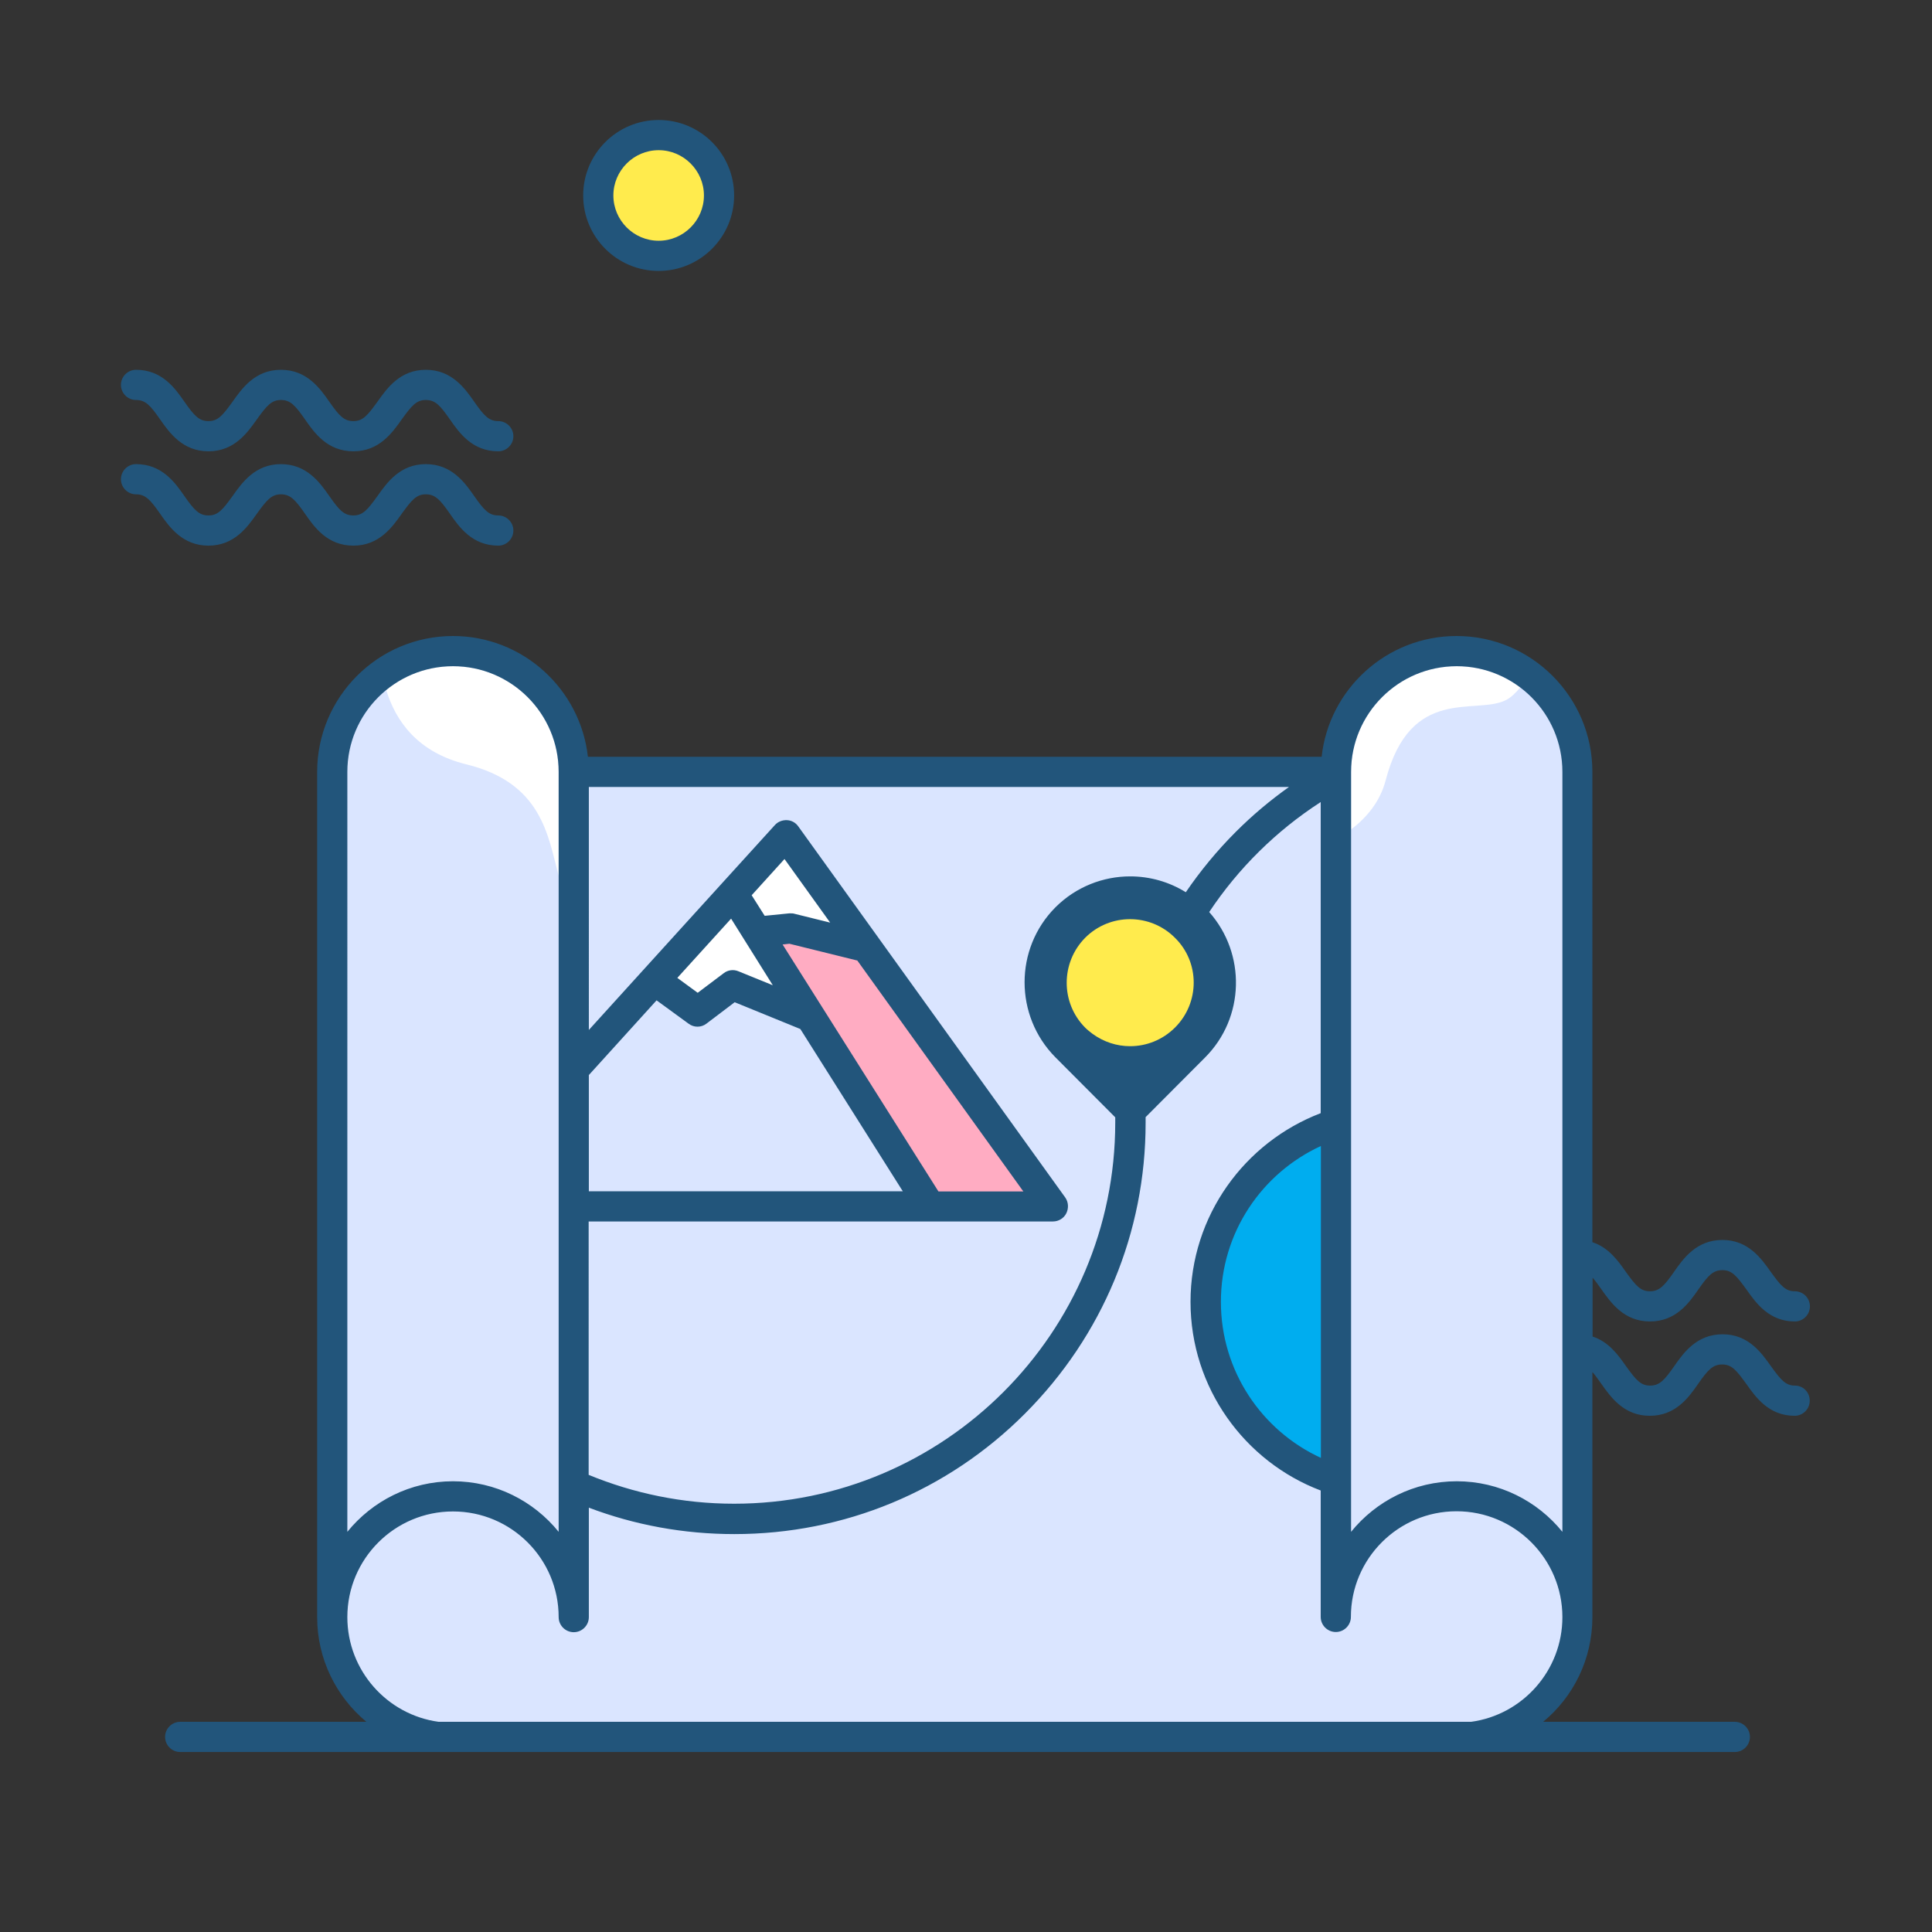 <!DOCTYPE svg PUBLIC "-//W3C//DTD SVG 1.1//EN" "http://www.w3.org/Graphics/SVG/1.1/DTD/svg11.dtd">
<!-- Uploaded to: SVG Repo, www.svgrepo.com, Transformed by: SVG Repo Mixer Tools -->
<svg width="800px" height="800px" viewBox="0 0 1024 1024" class="icon" version="1.1" xmlns="http://www.w3.org/2000/svg" fill="#000000">
<rect x="0" y="0" width="1024" height="1024" fill="#333333" stroke="none"/>
<g id="SVGRepo_bgCarrier" stroke-width="0"/>
<g id="SVGRepo_tracerCarrier" stroke-linecap="round" stroke-linejoin="round"/>
<g id="SVGRepo_iconCarrier">
<path d="M264.1 239.2c-13.8 0-20.7-9.8-25.7-17-5.1-7.3-7.7-10.2-12.7-10.2s-7.5 3-12.7 10.2c-5.1 7.2-12 17-25.7 17-13.8 0-20.7-9.8-25.7-17-5.1-7.3-7.7-10.2-12.7-10.2s-7.5 3-12.7 10.2c-5.1 7.2-12 17-25.7 17s-20.7-9.8-25.7-17c-5.1-7.3-7.7-10.2-12.7-10.2-4.4 0-8-3.6-8-8s3.6-8 8-8c13.8 0 20.7 9.8 25.7 17 5.1 7.3 7.7 10.2 12.7 10.2s7.5-3 12.7-10.2c5.1-7.2 12-17 25.7-17s20.7 9.8 25.7 17c5.1 7.3 7.7 10.2 12.7 10.2 5 0 7.5-3 12.7-10.2 5.1-7.2 12-17 25.7-17s20.7 9.8 25.7 17c5.1 7.3 7.7 10.2 12.7 10.2 4.4 0 8 3.6 8 8s-3.6 8-8 8zM264.1 289.2c-13.8 0-20.7-9.8-25.7-17-5.1-7.3-7.7-10.2-12.7-10.2s-7.5 3-12.7 10.2c-5.1 7.2-12 17-25.7 17-13.8 0-20.7-9.8-25.7-17-5.1-7.3-7.7-10.2-12.7-10.2s-7.5 3-12.7 10.2c-5.1 7.2-12 17-25.7 17s-20.7-9.8-25.7-17c-5.1-7.3-7.7-10.2-12.7-10.2-4.4 0-8-3.6-8-8s3.6-8 8-8c13.8 0 20.7 9.8 25.7 17 5.1 7.3 7.7 10.2 12.7 10.2s7.5-3 12.7-10.2c5.1-7.2 12-17 25.7-17s20.7 9.8 25.7 17c5.1 7.3 7.7 10.2 12.7 10.2 5 0 7.5-3 12.7-10.2 5.1-7.2 12-17 25.7-17s20.7 9.8 25.7 17c5.1 7.3 7.7 10.2 12.7 10.2 4.4 0 8 3.6 8 8s-3.6 8-8 8z" fill="#22557bff"/>
<path d="M349.1 103.6m-32 0a32 32 0 1 0 64 0 32 32 0 1 0-64 0Z" fill="#FFEB4D"/>
<path d="M349.1 143.6c-22.1 0-40-17.9-40-40s17.9-40 40-40 40 17.9 40 40-18 40-40 40z m0-64c-13.2 0-24 10.8-24 24s10.8 24 24 24 24-10.8 24-24-10.8-24-24-24z" fill="#22557bff"/>
<path d="M772.1 921.1h-532c-35.3 0-64-28.7-64-64v-384c0-35.3 28.7-64 64-64h532c35.3 0 64 28.7 64 64v384c0 35.3-28.7 64-64 64z" fill="#DAE5FF"/>
<path d="M558.1 639.4h-320l178.5-196.7z" fill="#FFACC2"/>
<path d="M459.2 502l-40.1-9.9-52.1 5.2 49.6-54.6z" fill="#FFFFFF"/>
<path d="M493.1 639.4h-255l150.3-165.7z" fill="#DAE5FF"/>
<path d="M346.9 519.4l22.8 16.7 18.6-14 41.4 16.9-41.3-65.3z" fill="#FFFFFF"/>
<path d="M738.1 690.1m-99 0a99 99 0 1 0 198 0 99 99 0 1 0-198 0Z" fill="#00adefff"/>
<path d="M240.1 345.1c-35.3 0-64 28.7-64 64v448c0-35.3 28.7-64 64-64s64 28.7 64 64v-448c0-35.4-28.7-64-64-64zM772.1 345.1c-35.3 0-64 28.7-64 64v448c0-35.3 28.7-64 64-64s64 28.7 64 64v-448c0-35.4-28.7-64-64-64z" fill="#DAE5FF"/>
<path d="M567.3 488.2c17.6-17.6 46.1-17.6 63.6 0 17.6 17.6 17.6 46.1 0 63.6-17.6 17.6-46.1 17.6-63.6 0-17.6-17.5-17.6-46 0-63.6z" fill="#FFEB4D"/>
<path d="M240.1 353.1c-13.4 0-25.7 4.7-35.4 12.6 5.1 16.7 16.8 33.1 42.4 39.4 40 9.8 43.3 37.6 49 59.1v-55.1c0-30.9-25.1-56-56-56zM716.1 409.1v30.5c8.5-6.4 15.4-14.9 18.3-25.9 13.2-50.7 47.7-34.6 63.7-42.6 2.6-1.3 5.2-3.7 7.6-6.7-9.4-7.1-21-11.3-33.6-11.3-30.9 0-56 25.1-56 56z" fill="#FFFFFF"/>
<path d="M951.4 734.4c-5 0-7.5-3-12.7-10.2-5.1-7.2-12-17-25.7-17s-20.7 9.8-25.7 17c-5.1 7.3-7.7 10.2-12.7 10.2-5 0-7.5-3-12.7-10.2-4-5.7-9.1-13-17.8-15.8v-31.2c1.4 1.6 2.9 3.6 4.7 6.2 5.1 7.2 12 17 25.7 17 13.8 0 20.7-9.8 25.7-17 5.1-7.3 7.7-10.2 12.7-10.2 5 0 7.5 3 12.7 10.2 5.1 7.2 12 17 25.7 17 4.4 0 8-3.6 8-8s-3.6-8-8-8c-5 0-7.5-3-12.7-10.2-5.1-7.2-12-17-25.7-17s-20.7 9.8-25.7 17c-5.1 7.3-7.7 10.2-12.7 10.2-5 0-7.5-3-12.7-10.2-4-5.7-9.1-13-17.8-15.8V409.1c0-39.7-32.3-72-72-72-37 0-67.6 28.1-71.5 64H311.6c-4-35.9-34.5-64-71.5-64-39.7 0-72 32.3-72 72v448c0 22.3 10.2 42.3 26.1 55.5H95.5c-4.4 0-8 3.6-8 8s3.6 8 8 8h824c4.4 0 8-3.6 8-8s-3.6-8-8-8H817.9c16-13.2 26.1-33.2 26.1-55.5V727.2c1.4 1.6 2.9 3.6 4.7 6.2 5.1 7.2 12 17 25.7 17 13.8 0 20.7-9.8 25.7-17 5.1-7.3 7.7-10.2 12.7-10.2s7.5 3 12.7 10.2c5.1 7.2 12 17 25.7 17 4.4 0 8-3.6 8-8s-3.4-8-7.8-8zM312.1 569.8l35.9-39.6 17 12.4c2.8 2.1 6.7 2.1 9.5-0.1l14.9-11.3 34.8 14.2 54.3 86H312.1v-61.6zM421 484.3c-0.6-0.2-1.3-0.2-1.9-0.2h-0.8l-13 1.3-6.9-10.9 17.4-19.2L440 489l-19-4.7z m33.4 24.8l88 122.4h-45l-82.6-130.9 3.6-0.4 36 8.9z m-44.8 13.1l-18.2-7.4c-2.6-1.1-5.6-0.7-7.8 1l-13.8 10.4-10.8-7.9 28.5-31.4 22.1 35.3z m-97.5 125.2h246c3 0 5.8-1.7 7.1-4.4s1.1-5.9-0.6-8.3L423.1 438c-1.4-2-3.6-3.2-6-3.3-2.4-0.1-4.8 0.8-6.4 2.6l-49.6 54.6-49 54V417.1h371.1c-10 7.1-19.4 15-28.2 23.8-9.9 9.9-18.8 20.7-26.5 32-9-5.6-19.2-8.4-29.5-8.4-14.3 0-28.7 5.5-39.6 16.4-21.8 21.9-21.8 57.5 0 79.5l31.7 31.8v2.8c0 111.4-90.6 202-202 202-27.3 0-53.3-5.5-77.1-15.3V647.4z m310.7-102.8c-6.6 6.6-15.2 9.9-23.8 9.9-7 0-14-2.2-20-6.6-1.3-1-2.6-2-3.8-3.2-13.1-13.1-13.1-34.5 0-47.7 13.1-13.1 34.4-13.1 47.5 0 13.3 13 13.3 34.4 0.1 47.6zM184.1 409.1c0-30.9 25.1-56 56-56s56 25.1 56 56v402.8c-13.2-16.3-33.4-26.8-56-26.8s-42.8 10.5-56 26.8V409.1z m644 448c0 28.3-21.1 51.8-48.4 55.5H232.5c-27.3-3.7-48.4-27.2-48.4-55.5 0-30.9 25.1-56 56-56s56 25.1 56 56c0 4.4 3.6 8 8 8s8-3.6 8-8v-58c24.3 9.2 50.3 14 77.1 14 58.2 0 113-22.7 154.1-63.9s63.9-95.9 63.9-154.1v-3l31.5-31.6c21.1-21.1 21.8-55 2.2-77.1 15.5-23.3 35.6-43.1 59.1-58.3V590c-40.3 15.4-69 54.4-69 100s28.7 84.7 69 100v67c0 4.4 3.6 8 8 8s8-3.6 8-8c0-30.9 25.1-56 56-56s56.1 25.2 56.1 56.1z m-128-249.7v165.3c-31.3-14.4-53-46-53-82.7s21.7-68.2 53-82.6z m128 204.5c-13.2-16.3-33.4-26.8-56-26.8s-42.8 10.5-56 26.8V409.1c0-30.9 25.1-56 56-56s56 25.1 56 56v402.8z" fill="#22557bff"/>
</g>
</svg>